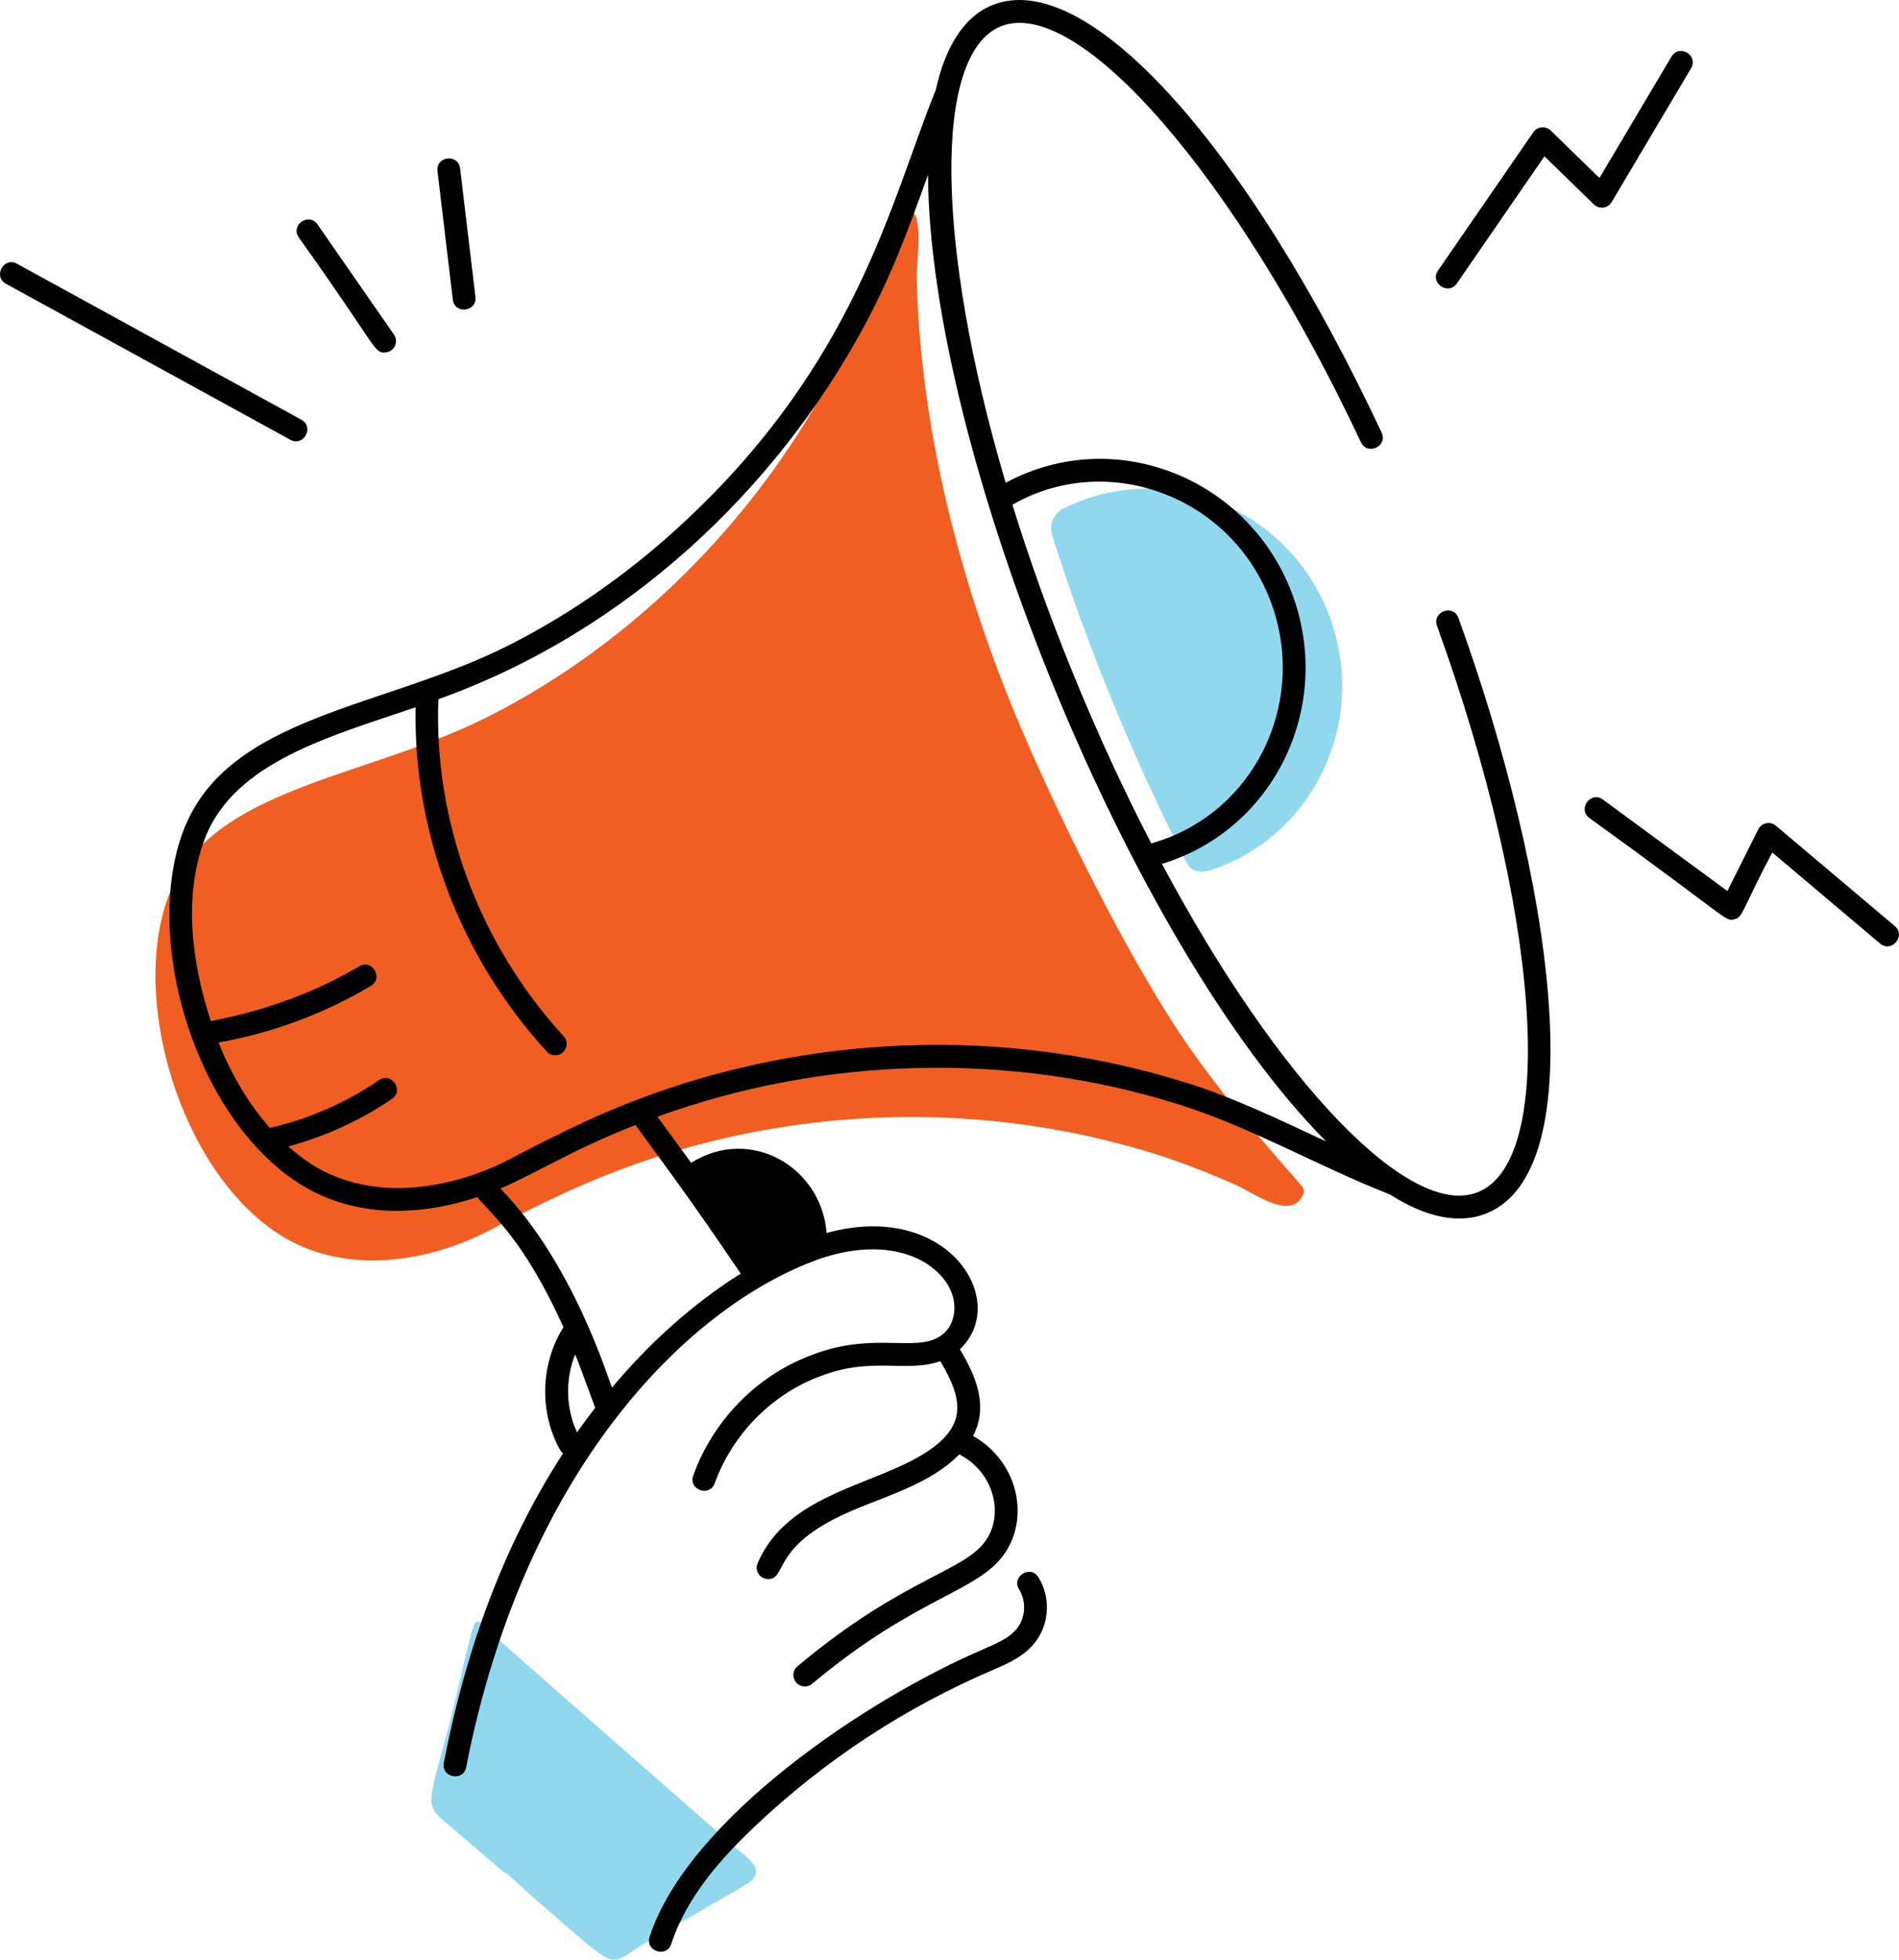 <svg xmlns="http://www.w3.org/2000/svg" id="Layer_1" data-name="Layer 1" viewBox="0 0 438.76 452.72"><defs><style>      .cls-1 {        fill: #010101;      }      .cls-2 {        fill: #f15e22;      }      .cls-3 {        fill: #91d8ef;      }    </style></defs><path class="cls-3" d="M279.52,201.1c-1.87.61-4.23.37-5.24-1.59-11.63-22.53-22.83-49.3-31.2-75.91-.77-2.44.42-5.04,2.71-6.18,24.04-11.95,53.58.61,62.08,26.94,7.67,23.76-5,49.18-28.35,56.74Z"></path><path class="cls-2" d="M300.65,276.77c-3.17,4.82-11.28-1.36-15.04-3-5.93-2.6-11.94-5.02-18.11-6.99-44.85-14.19-94.29-10.97-136.98,8.78-5.77,2.67-11.46,5.52-17.08,8.5-14.81,7.84-34.33,10.61-49.04,1.03-23.03-14.99-34.37-54.71-25.42-78.19,9.6-25.18,45.55-26.92,74.28-41.58,32.61-16.63,60.39-44.28,77.97-76.7,6.44-11.86,10.34-22.62,14.45-34.01.73-2.03,1.61-7.36,4.88-5.87,2.84,1.29,1.16,12.33,1.23,15.34.84,35.19,10.11,71.1,23.97,103.76,7.37,17.37,21.96,47.87,35.4,68.71,8.56,13.27,18.56,24.78,28.9,36.62,1.2,1.38,1.72,1.86.58,3.6Z"></path><path class="cls-3" d="M174.26,433.77c-.87,1.25-.19.64-24.29,14.55-10.5,6.06-5.34,8.39-26.9-10.09-.66-.57-6.25-5.9-6.65-5.7-4.03-3.46-8.07-6.91-12.1-10.37-6.43-5.51-5.79-3.81-.6-23.46,2.29-8.66,5.22-23.19,6.11-23.84,1.05-.75,1.59.42,2.29,1.17.87.93,50.59,44.48,57.81,50.81,2.11,1.85,6.14,4.33,4.33,6.92Z"></path><path class="cls-1" d="M332.01,144.56c23.8,65.84,27.97,123.31,9.5,130.83-15.69,6.45-46.13-25.34-73.04-75.81,25.58-7.85,38.92-35.21,30.82-60.27-9.01-27.93-40.85-41.79-66.93-27.78-16.23-54.89-16.82-99-1.16-105.43,17.88-7.31,54.47,34.84,83.24,96.07,1.5,3.16,6.26.91,4.78-2.24C287.77,32.98,250.84-7.69,229.2,1.22c-6.46,2.65-10.77,9.5-13.01,19.63,0,0,0,.01-.01.02-10.23,24.94-18.03,63.38-59.96,101.44-11.81,10.71-24.7,19.65-38.3,26.58-29.08,14.84-65.34,16.24-75.54,42.99-9.45,24.8,2.44,65.7,26.45,81.34,10.14,6.6,24.24,9,41.43,3.34,3.41,4.14,10.76,9.75,19.93,30.05-5.37,8.46-5.66,19.88-.65,28.58.14.24.37.38.56.56-14.12,21.76-22.6,46.03-27.56,71.49-.66,3.42,4.51,4.44,5.18,1,13.23-67.86,50.5-106.22,81.47-117.35,17.13-5.91,28.2.81,30.76,7.97,1.08,3.01.57,6.52-1.26,8.54-5.41,6.11-15.79-.39-31.23,5.67-12.96,4.85-22.85,15.45-27.29,27.81-1.18,3.27,3.77,5.07,4.96,1.79,4.2-11.59,13.45-20.64,24.23-24.67,11.96-4.72,20.03-.77,27.89-3.54,5.31,8.85,6.02,14.79-2.75,20.72-12,8.09-32.37,9.57-39.45,25.94-.75,1.72.52,3.68,2.42,3.68,4.4,0,.65-7.48,18.38-15.36,8.67-3.86,19.05-6.51,25.79-13.45,7.86,4.05,10.19,13.29,6.49,19.35-4.74,7.79-18.86,8.64-43.88,29.61-1.88,1.58-.75,4.66,1.7,4.66.6,0,1.2-.2,1.7-.62,24.9-20.86,39.04-21.11,44.99-30.9,5.1-8.37,2.26-20.65-7.81-26.35,3.5-6.79.88-13.46-3.05-20.03,11.74-11.07-2.66-34.59-30.8-26.87-1.14-15.14-17.5-24.86-31.29-16.21-2.58-3.55-5.17-7.09-7.79-10.65,38.53-13.97,81.68-15.1,120.68-2.77,16.61,5.25,32.05,14.27,48.43,20.68.85.33,12.13,8.67,22.51,4.4,24.7-10.07,15.41-76.8-6.54-137.52-1.2-3.31-6.14-1.47-4.96,1.8ZM294.28,140.93c7.22,22.37-4.74,46.33-26.66,53.42h-.01c-.53.18-1.07.34-1.61.49-13.24-25.5-24.52-53.71-32.08-78.24,22.44-12.86,51.99-1.54,60.36,24.33ZM132.89,312.89c1.66,4.1,1.76,4.69,4.63,12.35-1.45,1.85-2.85,3.74-4.2,5.66-2.61-5.61-2.74-12.27-.43-18.01ZM171.13,294.23c-10.86,6.86-20.82,15.71-29.72,26.32-.93-2.03-8.92-28.71-25.8-45.98,8.57-3.66,16.01-8.66,31.21-14.68,4.81,6.71,11.57,15.44,24.32,34.34ZM274.16,250.17c-45.18-14.28-95.79-11.05-138.88,8.91-5.46,2.53-11.08,5.32-17.21,8.56-12.83,6.78-31.74,10.66-46.37,1.15-1.76-1.15-3.44-2.48-5.07-3.93,8.48-2.32,16.7-6.03,23.92-10.99,2.89-1.98-.14-6.33-2.98-4.34-7.56,5.19-16.27,9-25.21,11.04-4.78-5.37-8.8-12.07-11.87-19.73,12.46-2.23,24.3-6.6,35.19-13.07,2.99-1.78.31-6.32-2.69-4.53-16.87,10.01-33.2,12.29-34.27,12.67-4.42-13.39-6.44-28.93-1.39-42.16,6.78-17.8,29.32-23.71,48.7-30.36-.59,28.87,10.26,57.67,30.31,79.55.52.57,1.23.86,1.94.86,2.25,0,3.52-2.7,1.94-4.42-19.59-21.39-30.04-49.67-28.93-77.85,43.64-15.6,77.93-48.52,98.14-85.75,6.54-12.06,10.35-22.52,14.98-35.4.38,63.92,46.73,177.7,91.99,223.32-10.9-5.09-21.32-10.1-32.23-13.55Z"></path><path class="cls-1" d="M336.6,65.49l20.24-29.38,11.42,11.12c1.22,1.18,3.23.94,4.11-.54l18.35-30.92c1.77-2.99-2.74-5.71-4.53-2.69l-16.64,28.04-11.26-10.97c-1.13-1.1-3.06-.99-4.01.39l-22.02,31.95c-1.99,2.88,2.37,5.86,4.34,2.99Z"></path><path class="cls-1" d="M437.79,213.94l-27.48-23.19c-1.33-1.11-3.31-.67-4.06.83l-7.14,14.26-28.76-21.12c-2.81-2.06-5.93,2.18-3.12,4.26,32.93,23.76,31.28,23.93,33.46,23.4,2.08-.49,1.52-1.64,8.78-15.44l24.91,21.03c2.67,2.26,6.07-1.79,3.41-4.02Z"></path><path class="cls-1" d="M69.64,96.97L3.92,60.93c-3.1-1.67-5.58,2.96-2.54,4.63l65.71,36.04c3.08,1.67,5.59-2.95,2.54-4.63Z"></path><path class="cls-1" d="M88.86,81.43c2.1,0,3.39-2.38,2.16-4.14l-17.66-25.44c-1.97-2.86-6.33.13-4.33,3.01,18.15,25.4,17.26,26.58,19.83,26.58Z"></path><path class="cls-1" d="M109.85,68.59l-3.54-29.68c-.41-3.46-5.64-2.84-5.23.62l3.54,29.68c.41,3.48,5.64,2.83,5.23-.62Z"></path><path class="cls-1" d="M235.46,367.19c1.66,2.64,1.52,6.35-.36,8.85-1.67,2.26-4.53,3.5-7.96,5-26.7,11.4-68.16,39.14-77.05,66.41-1.08,3.31,3.93,4.96,5.01,1.63,3.69-11.3,12.18-20.37,19.15-27,16.22-15.38,34.71-27.56,55.4-36.39,3.36-1.46,7.17-3.12,9.67-6.5,3.18-4.22,3.43-10.31.6-14.82-1.87-2.95-6.32-.14-4.46,2.82Z"></path></svg>